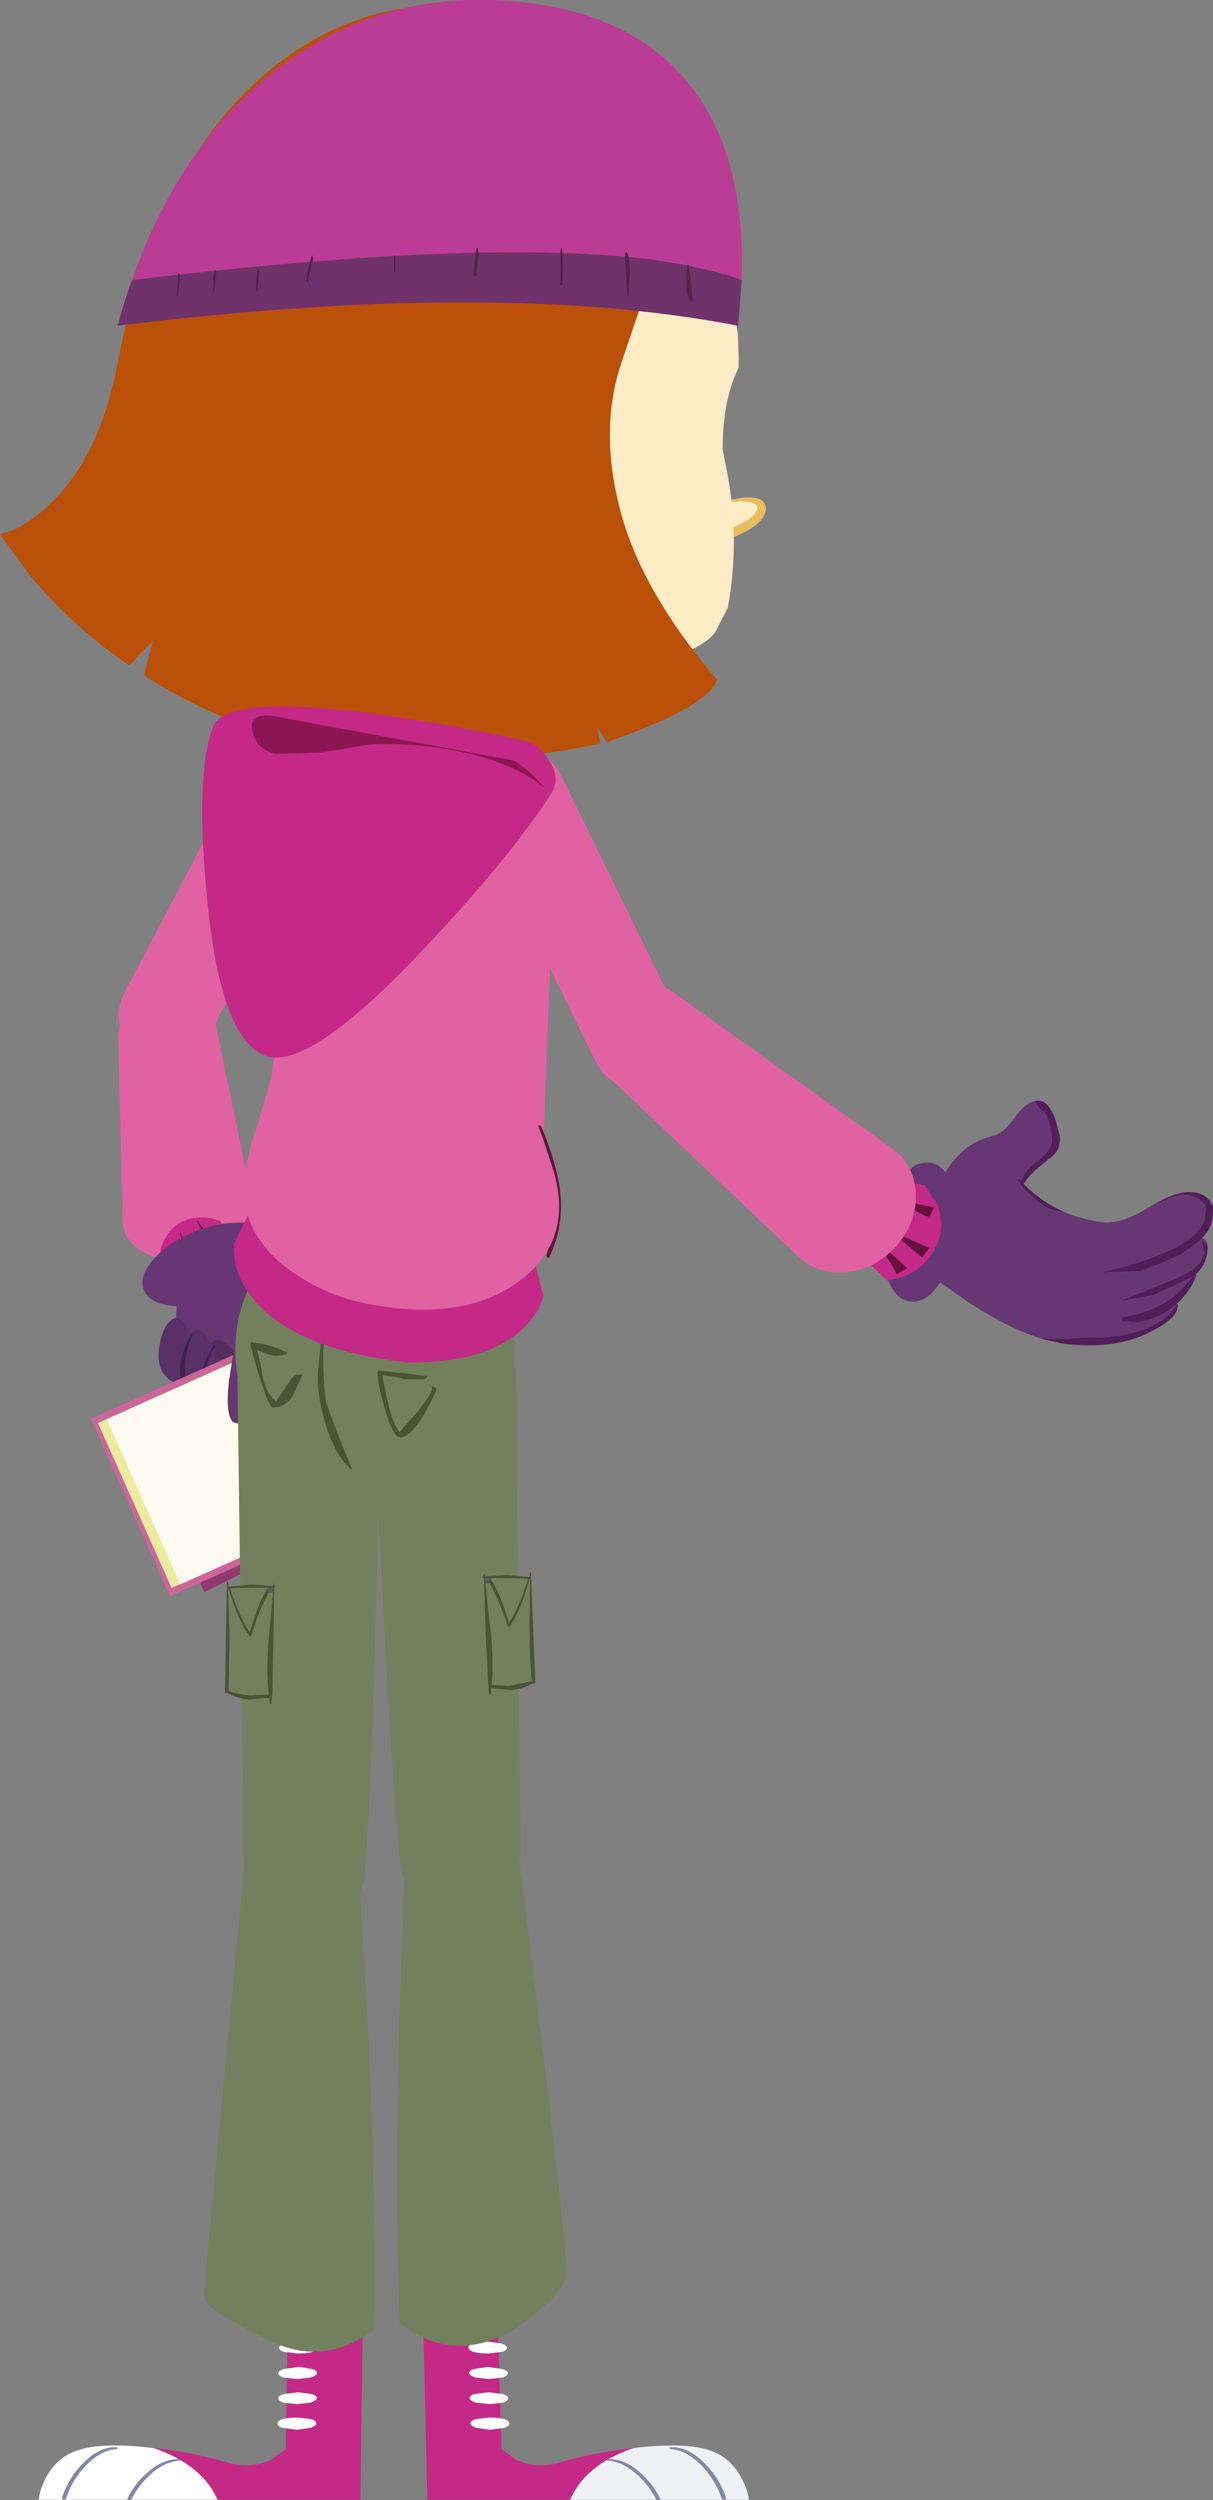 <?xml version="1.0" encoding="UTF-8" standalone="no"?>
<svg xmlns:xlink="http://www.w3.org/1999/xlink" height="483.5px" width="234.75px" xmlns="http://www.w3.org/2000/svg">
  <rect width="100%" height="100%" fill="#808080" stroke="none"/>
  <g transform="matrix(1.0, 0.0, 0.0, 1.0, -493.05, -447.65)">
    <path d="M538.3 505.9 L538.3 500.1 538.6 498.05 538.8 498.05 538.9 498.95 538.5 505.9 538.3 505.9" fill="#51244a" fill-rule="evenodd" stroke="none"/>
    <path d="M558.65 594.4 Q559.8 597.95 557.95 601.35 L533.35 648.2 Q531.65 651.75 527.65 652.85 524.1 653.8 521.0 652.05 517.6 650.4 516.45 646.7 515.35 643.1 517.1 639.7 L541.7 592.8 Q543.4 589.4 547.05 588.25 550.65 587.15 554.1 588.9 557.5 590.7 558.65 594.4" fill="#e162a2" fill-rule="evenodd" stroke="none"/>
    <path d="M515.9 647.8 Q515.8 645.85 518.35 644.05 520.8 642.15 524.45 641.35 528.1 640.5 531.0 641.2 533.95 641.85 534.35 643.75 L542.0 680.35 Q542.75 683.95 539.5 687.1 536.2 690.35 530.85 691.15 L530.05 691.3 Q524.7 692.0 520.75 689.75 516.9 687.55 516.8 683.85 L515.9 647.8" fill="#e162a2" fill-rule="evenodd" stroke="none"/>
    <path d="M540.4 694.8 Q539.0 698.95 535.2 700.35 L527.65 700.55 Q526.15 699.85 524.7 699.0 L524.1 689.3 Q525.95 683.65 531.0 683.15 533.55 682.9 535.65 683.8 L541.1 691.05 Q541.1 692.8 540.4 694.8" fill="#c52987" fill-rule="evenodd" stroke="none"/>
    <path d="M526.8 695.15 L525.2 697.0 525.75 688.2 526.8 695.15 M530.65 691.95 L529.65 694.15 527.8 685.55 530.65 691.95 M535.2 689.05 L534.7 691.35 531.05 683.45 535.2 689.05" fill="#67103e" fill-rule="evenodd" stroke="none"/>
    <path d="M532.3 692.55 Q535.85 689.8 539.9 690.2 L539.8 689.05 Q558.3 701.05 559.15 703.15 559.95 705.15 560.35 721.25 L543.7 712.65 Q542.6 713.2 540.75 713.2 537.3 713.2 533.0 711.4 527.9 709.25 527.3 704.0 526.8 700.75 527.85 698.25 529.3 694.9 532.3 692.55" fill="#673773" fill-rule="evenodd" stroke="none"/>
    <path d="M533.2 720.85 Q532.6 719.2 532.35 716.9 531.7 712.25 532.85 709.25 533.95 706.0 536.1 707.0 537.0 707.4 539.65 710.2 L545.45 724.9 533.2 720.85" fill="#552e5f" fill-rule="evenodd" stroke="none"/>
    <path d="M534.7 708.9 L534.1 716.7 533.35 717.75 Q532.1 718.45 529.75 716.55 527.15 714.5 527.9 710.25 528.55 706.4 530.4 705.1 531.65 704.3 533.0 706.15 L534.7 708.9" fill="#593068" fill-rule="evenodd" stroke="none"/>
    <path d="M530.7 706.65 L530.05 714.55 Q529.95 715.2 529.3 715.5 528.1 716.15 525.7 714.35 523.15 712.3 523.9 707.95 524.55 704.1 526.35 702.85 527.6 701.95 529.0 703.85 L530.7 706.65" fill="#593068" fill-rule="evenodd" stroke="none"/>
    <path d="M534.55 707.7 L534.75 707.9 Q532.95 710.75 532.65 714.1 532.6 716.3 533.15 720.75 L533.1 721.0 532.8 720.9 Q531.3 717.95 531.9 714.15 532.45 710.5 534.55 707.7" fill="#41224d" fill-rule="evenodd" stroke="none"/>
    <path d="M530.1 705.55 L530.35 705.65 Q529.25 708.1 528.95 710.75 528.8 711.8 528.9 713.3 L529.15 715.95 529.05 716.15 528.7 716.1 Q526.5 712.3 530.1 705.55" fill="#41224d" fill-rule="evenodd" stroke="none"/>
    <path d="M546.45 687.45 Q547.4 690.15 544.35 693.45 541.35 696.7 536.05 698.7 530.75 700.65 526.35 700.2 521.85 699.7 520.85 697.0 519.9 694.35 522.9 691.05 525.9 687.7 531.2 685.65 536.45 683.7 540.95 684.2 545.4 684.8 546.45 687.45" fill="#673773" fill-rule="evenodd" stroke="none"/>
    <path d="M570.95 730.1 L571.8 731.95 569.85 732.55 568.55 732.4 Q568.4 732.1 569.3 731.25 569.9 730.6 570.95 730.1" fill="#edeb9e" fill-rule="evenodd" stroke="none"/>
    <path d="M573.2 731.25 L574.7 734.5 532.6 755.6 517.25 721.3 559.35 700.2 572.4 729.4 572.05 729.6 Q571.15 730.05 570.6 730.65 569.8 731.4 569.95 731.7 570.1 732.1 571.15 731.95 L572.85 731.4 573.2 731.25" fill="#933972" fill-rule="evenodd" stroke="none"/>
    <path d="M569.3 731.15 Q568.45 731.9 568.6 732.25 L569.9 732.45 572.2 731.75 573.7 735.0 525.95 756.35 510.6 722.05 558.35 700.7 571.4 729.9 569.3 731.15" fill="#cc6699" fill-rule="evenodd" stroke="none"/>
    <path d="M556.35 703.0 L570.6 734.9 526.25 754.75 512.0 722.85 556.35 703.0" fill="#edeb9e" fill-rule="evenodd" stroke="none"/>
    <path d="M566.15 733.5 Q565.9 732.9 566.15 732.3 566.35 731.8 566.9 731.55 L568.1 731.4 Q568.65 731.65 568.9 732.25 569.15 732.85 569.0 733.35 568.75 734.0 568.15 734.25 567.55 734.55 567.05 734.25 566.4 734.1 566.15 733.5" fill="#53353f" fill-rule="evenodd" stroke="none"/>
    <path d="M563.75 728.3 Q563.5 727.7 563.75 727.1 563.95 726.6 564.5 726.35 L565.7 726.2 Q566.25 726.45 566.5 727.05 566.75 727.65 566.6 728.15 L565.75 729.05 Q565.15 729.35 564.65 729.05 564.0 728.9 563.75 728.3" fill="#53353f" fill-rule="evenodd" stroke="none"/>
    <path d="M561.45 723.0 Q561.2 722.4 561.45 721.8 561.65 721.3 562.2 721.05 L563.4 720.9 Q563.95 721.15 564.2 721.75 564.45 722.35 564.3 722.85 564.05 723.5 563.45 723.75 562.85 724.05 562.35 723.75 L561.45 723.0" fill="#53353f" fill-rule="evenodd" stroke="none"/>
    <path d="M558.9 717.45 Q558.65 716.85 558.9 716.25 559.1 715.75 559.65 715.5 L560.85 715.35 Q561.4 715.6 561.65 716.2 561.9 716.8 561.75 717.3 561.5 717.95 560.9 718.2 560.3 718.5 559.8 718.2 559.15 718.05 558.9 717.45" fill="#53353f" fill-rule="evenodd" stroke="none"/>
    <path d="M556.9 712.75 Q556.65 712.15 556.9 711.55 557.1 711.05 557.65 710.8 L558.85 710.65 Q559.4 710.9 559.65 711.5 559.9 712.1 559.75 712.6 559.5 713.25 558.9 713.5 558.3 713.8 557.8 713.5 557.15 713.35 556.9 712.75" fill="#53353f" fill-rule="evenodd" stroke="none"/>
    <path d="M554.45 707.2 Q554.2 706.6 554.45 706.0 554.65 705.5 555.2 705.25 L556.4 705.1 557.2 705.95 Q557.45 706.55 557.3 707.05 557.05 707.7 556.45 707.95 555.85 708.25 555.35 707.95 554.7 707.8 554.45 707.2" fill="#53353f" fill-rule="evenodd" stroke="none"/>
    <path d="M558.05 702.3 L572.3 734.25 527.95 754.05 513.7 722.15 558.05 702.3" fill="#fcfaf1" fill-rule="evenodd" stroke="none"/>
    <path d="M567.85 732.65 Q567.6 732.05 567.85 731.45 568.05 730.95 568.6 730.7 L569.8 730.55 Q570.35 730.8 570.6 731.4 570.85 732.0 570.7 732.5 570.45 733.15 569.85 733.4 569.25 733.7 568.75 733.4 568.1 733.25 567.85 732.65" fill="#53353f" fill-rule="evenodd" stroke="none"/>
    <path d="M565.5 727.45 Q565.25 726.85 565.5 726.25 565.7 725.75 566.25 725.5 L567.45 725.35 Q568.0 725.6 568.25 726.2 568.5 726.8 568.35 727.3 568.1 727.95 567.5 728.2 566.9 728.5 566.4 728.2 565.75 728.05 565.5 727.45" fill="#53353f" fill-rule="evenodd" stroke="none"/>
    <path d="M563.2 722.25 Q562.95 721.65 563.2 721.05 563.4 720.55 563.95 720.3 L565.15 720.15 Q565.7 720.4 565.95 721.0 566.2 721.6 566.05 722.1 565.8 722.75 565.2 723.0 564.6 723.3 564.1 723.0 563.45 722.85 563.2 722.25" fill="#53353f" fill-rule="evenodd" stroke="none"/>
    <path d="M560.6 716.7 Q560.35 716.1 560.6 715.5 560.8 715.0 561.35 714.75 L562.55 714.6 Q563.1 714.85 563.35 715.45 563.6 716.05 563.45 716.55 563.2 717.2 562.6 717.45 562.0 717.75 561.5 717.45 560.85 717.3 560.6 716.7" fill="#53353f" fill-rule="evenodd" stroke="none"/>
    <path d="M558.65 711.95 Q558.4 711.35 558.65 710.75 558.85 710.25 559.4 710.0 L560.6 709.85 Q561.15 710.1 561.4 710.7 561.65 711.3 561.5 711.8 561.25 712.45 560.65 712.7 560.05 713.0 559.55 712.7 558.9 712.55 558.65 711.95" fill="#53353f" fill-rule="evenodd" stroke="none"/>
    <path d="M556.1 706.45 Q555.85 705.85 556.1 705.25 556.3 704.75 556.85 704.5 L558.05 704.35 Q558.6 704.6 558.85 705.2 559.1 705.8 558.95 706.3 558.7 706.95 558.1 707.2 557.5 707.5 557.0 707.2 556.35 707.05 556.1 706.45" fill="#53353f" fill-rule="evenodd" stroke="none"/>
    <path d="M574.55 728.75 L575.95 728.9 Q576.1 729.25 575.15 730.05 574.1 730.85 572.55 731.55 L572.3 731.65 569.7 732.5 568.25 732.35 Q568.1 732.0 569.1 731.2 L571.5 729.8 571.75 729.7 Q573.3 729.0 574.55 728.75" fill="#99cccc" fill-rule="evenodd" stroke="none"/>
    <path d="M572.2 723.6 L573.6 723.75 Q573.75 724.1 572.8 724.9 L570.2 726.4 569.95 726.5 567.35 727.35 565.9 727.2 Q565.75 726.85 566.75 726.05 567.75 725.3 569.15 724.65 L569.4 724.55 Q570.95 723.85 572.2 723.6" fill="#99cccc" fill-rule="evenodd" stroke="none"/>
    <path d="M565.3 708.1 L566.7 708.25 Q566.85 708.6 565.9 709.4 L563.3 710.9 563.05 711.0 560.45 711.85 559.0 711.7 Q558.85 711.35 559.85 710.55 560.85 709.8 562.25 709.15 L562.5 709.05 Q564.05 708.35 565.3 708.1" fill="#99cccc" fill-rule="evenodd" stroke="none"/>
    <path d="M567.65 713.25 L569.05 713.4 Q569.2 713.75 568.25 714.55 L565.65 716.05 565.4 716.15 562.8 717.0 561.35 716.85 Q561.2 716.5 562.2 715.7 563.2 714.95 564.6 714.3 L564.85 714.2 Q566.4 713.5 567.65 713.25" fill="#99cccc" fill-rule="evenodd" stroke="none"/>
    <path d="M569.95 718.4 L571.35 718.55 Q571.5 718.9 570.55 719.7 L567.95 721.2 567.7 721.3 565.1 722.15 563.65 722.0 Q563.5 721.65 564.5 720.85 565.5 720.1 566.9 719.45 L567.15 719.35 Q568.7 718.65 569.95 718.4" fill="#99cccc" fill-rule="evenodd" stroke="none"/>
    <path d="M562.95 702.95 L564.35 703.1 Q564.5 703.45 563.55 704.25 562.5 705.05 560.95 705.75 L560.7 705.85 558.1 706.7 556.65 706.55 Q556.5 706.2 557.5 705.4 558.5 704.65 559.9 704.0 L560.15 703.9 Q561.7 703.2 562.95 702.95" fill="#99cccc" fill-rule="evenodd" stroke="none"/>
    <path d="M536.3 691.65 Q538.65 690.4 541.1 689.9 L546.6 701.7 Q547.55 703.5 546.4 710.85 L544.25 717.8 Q541.35 724.3 538.05 722.6 536.65 721.0 537.35 714.75 L538.3 708.8 Q536.7 707.55 535.1 705.6 531.95 701.65 531.85 697.9 531.6 694.15 536.3 691.65" fill="#673773" fill-rule="evenodd" stroke="none"/>
    <path d="M631.2 544.85 L631.15 545.0 Q631.0 545.0 631.15 544.85 L631.2 544.85" fill="#e8bd5b" fill-rule="evenodd" stroke="none"/>
    <path d="M631.2 544.85 L631.35 544.85 637.0 543.9 Q641.45 543.6 641.2 546.2 641.0 549.2 634.3 551.75 633.55 552.05 633.3 551.3 633.1 550.9 633.3 550.6 L632.35 548.3 631.55 546.75 Q631.1 546.0 631.1 545.35 L631.15 545.0 631.2 544.85" fill="#fdecc6" fill-rule="evenodd" stroke="none"/>
    <path d="M631.15 545.05 Q631.0 545.05 631.15 544.9 L637.0 543.95 Q641.45 543.65 641.2 546.25 641.0 549.25 634.3 551.8 633.55 552.1 633.3 551.35 633.0 550.65 633.6 550.25 634.55 549.75 636.85 548.75 638.9 547.65 639.5 546.4 640.35 544.65 636.3 544.6 L631.15 545.05" fill="#e8bd5b" fill-rule="evenodd" stroke="none"/>
    <path d="M596.4 592.95 Q600.0 594.25 601.65 597.65 L624.8 644.95 Q626.6 648.55 625.1 652.3 623.8 655.55 620.55 657.25 617.15 658.9 613.55 657.65 609.95 656.35 608.35 653.0 L585.15 605.75 Q583.55 602.35 584.75 598.7 586.0 595.2 589.45 593.45 592.85 591.75 596.4 592.95" fill="#e162a2" fill-rule="evenodd" stroke="none"/>
    <path d="M590.1 921.3 L593.0 923.4 Q596.85 925.15 601.15 923.95 607.65 922.0 615.65 921.1 606.35 924.25 603.4 931.1 L575.75 931.1 574.95 896.65 589.45 897.15 590.1 921.3" fill="#c52987" fill-rule="evenodd" stroke="none"/>
    <path d="M629.65 921.3 Q634.35 922.6 636.6 927.0 637.75 929.2 638.0 931.1 L603.4 931.1 Q606.35 924.25 615.65 921.1 624.65 920.0 629.65 921.3" fill="#eff1f5" fill-rule="evenodd" stroke="none"/>
    <path d="M591.15 901.65 Q591.2 902.2 590.2 902.5 L587.6 902.8 Q583.85 902.8 583.7 901.65 583.65 901.2 584.65 900.85 L587.3 900.5 590.0 900.85 Q591.1 901.2 591.15 901.65" fill="#ffffff" fill-rule="evenodd" stroke="none"/>
    <path d="M584.85 905.8 L587.45 905.4 590.15 905.8 Q591.3 906.1 591.35 906.6 591.4 907.05 590.35 907.45 L587.7 907.75 585.05 907.45 Q583.9 907.05 583.85 906.6 583.8 906.1 584.85 905.8" fill="#ffffff" fill-rule="evenodd" stroke="none"/>
    <path d="M584.9 910.65 L587.6 910.3 590.25 910.65 Q591.35 910.95 591.4 911.45 591.45 911.9 590.45 912.3 L587.85 912.6 585.1 912.3 Q584.0 911.9 583.95 911.45 583.9 910.95 584.9 910.65" fill="#ffffff" fill-rule="evenodd" stroke="none"/>
    <path d="M585.1 915.5 L587.7 915.2 Q591.5 915.2 591.6 916.35 591.65 916.85 590.6 917.2 L587.95 917.55 585.3 917.2 Q584.15 916.85 584.1 916.35 584.05 915.85 585.1 915.5" fill="#ffffff" fill-rule="evenodd" stroke="none"/>
    <path d="M620.1 931.15 Q618.85 928.6 616.6 926.45 613.6 923.65 610.6 923.55 L610.45 923.4 610.55 923.25 Q613.85 923.05 617.0 925.9 619.6 928.2 620.95 931.15 L620.1 931.15" fill="#8488a5" fill-rule="evenodd" stroke="none"/>
    <path d="M622.8 921.3 L622.6 921.15 Q622.6 920.95 622.75 920.95 626.0 920.7 629.25 923.9 632.2 926.75 633.5 930.55 633.7 930.95 633.3 931.05 632.9 931.2 632.7 930.8 631.55 927.35 628.85 924.5 625.8 921.4 622.8 921.3" fill="#8488a5" fill-rule="evenodd" stroke="none"/>
    <path d="M563.25 896.65 L562.8 931.1 535.15 931.1 Q532.1 924.25 522.75 921.1 530.75 922.0 537.25 923.95 541.6 925.15 545.45 923.4 L548.35 921.3 548.75 897.15 563.25 896.65" fill="#c52987" fill-rule="evenodd" stroke="none"/>
    <path d="M508.8 921.3 Q504.1 922.6 501.85 927.0 500.75 929.2 500.55 931.1 L535.15 931.1 Q532.1 924.25 522.75 921.1 513.8 920.0 508.8 921.3" fill="#ffffff" fill-rule="evenodd" stroke="none"/>
    <path d="M547.05 901.65 Q547.0 902.2 548.05 902.5 L550.65 902.8 Q554.4 902.8 554.5 901.65 554.55 901.2 553.55 900.85 L550.9 900.5 548.2 900.85 Q547.1 901.2 547.05 901.65" fill="#ffffff" fill-rule="evenodd" stroke="none"/>
    <path d="M553.4 905.8 L550.85 905.4 548.1 905.8 Q546.95 906.1 546.9 906.6 546.85 907.05 547.9 907.45 L550.6 907.75 553.2 907.45 Q554.35 907.05 554.4 906.6 554.45 906.1 553.4 905.8" fill="#ffffff" fill-rule="evenodd" stroke="none"/>
    <path d="M553.4 910.65 L550.75 910.3 548.05 910.65 Q546.95 910.95 546.9 911.45 546.85 911.9 547.85 912.3 L550.5 912.6 553.2 912.3 Q554.3 911.9 554.35 911.45 554.4 910.95 553.4 910.65" fill="#ffffff" fill-rule="evenodd" stroke="none"/>
    <path d="M553.25 915.5 L550.65 915.2 Q546.85 915.2 546.75 916.35 546.7 916.85 547.75 917.2 L550.45 917.55 553.05 917.2 Q554.2 916.85 554.25 916.35 554.3 915.85 553.25 915.5" fill="#ffffff" fill-rule="evenodd" stroke="none"/>
    <path d="M518.45 931.15 Q519.65 928.6 521.9 926.45 524.9 923.65 527.9 923.55 L528.05 923.4 527.9 923.25 Q524.65 923.05 521.5 925.9 518.9 928.2 517.6 931.15 L518.45 931.15" fill="#8488a5" fill-rule="evenodd" stroke="none"/>
    <path d="M515.7 921.3 L515.85 921.15 515.7 920.95 Q512.45 920.7 509.25 923.9 506.35 926.75 505.1 930.55 504.9 930.95 505.3 931.05 505.65 931.2 505.85 930.8 506.95 927.35 509.65 924.5 512.7 921.4 515.7 921.3" fill="#8488a5" fill-rule="evenodd" stroke="none"/>
    <path d="M592.9 712.25 L593.8 805.4 Q593.85 808.45 590.85 811.55 587.8 814.65 583.8 816.0 573.35 819.5 570.65 809.0 569.3 798.2 567.4 762.25 L565.7 728.65 592.9 712.25" fill="#73805e" fill-rule="evenodd" stroke="none"/>
    <path d="M588.15 753.25 Q589.7 755.4 591.55 761.45 593.35 758.9 595.25 753.0 592.65 752.85 588.25 752.85 L588.15 752.85 586.95 752.85 587.05 753.85 Q587.3 757.5 588.1 763.7 588.6 769.3 588.25 773.5 L591.6 773.65 595.95 772.8 Q595.55 768.35 595.5 762.35 L595.6 753.0 595.55 753.0 Q593.7 759.5 591.7 762.2 591.4 762.45 591.3 762.1 589.65 757.15 587.75 753.85 587.6 753.55 587.8 753.3 L588.15 753.25 M595.75 751.7 L595.8 751.8 596.65 772.9 Q596.7 773.25 596.35 773.25 L596.15 773.25 Q594.25 774.25 592.1 774.5 L588.15 774.15 588.05 775.3 587.9 775.45 587.7 775.2 587.55 773.85 587.55 773.6 587.55 773.45 587.05 763.7 586.7 752.85 586.5 752.8 Q586.4 752.8 586.45 752.55 L586.65 752.5 586.65 752.15 Q586.6 751.9 586.9 752.15 L586.9 752.5 591.05 752.25 595.55 752.65 595.6 751.8 Q595.6 751.7 595.75 751.7" fill="#485434" fill-rule="evenodd" stroke="none"/>
    <path d="M588.15 752.85 L588.15 753.25 587.8 753.3 Q587.6 753.55 587.75 753.85 L587.05 753.85 586.95 752.85 588.15 752.85" fill="#5b5c57" fill-rule="evenodd" stroke="none"/>
    <path d="M588.15 752.85 L588.25 752.85 Q592.65 752.85 595.25 753.0 593.35 758.9 591.55 761.45 589.7 755.4 588.15 753.25 L588.15 752.85 M587.75 753.85 Q589.65 757.15 591.3 762.1 591.4 762.45 591.7 762.2 593.7 759.5 595.55 753.0 L595.6 753.0 595.5 762.35 Q595.55 768.35 595.95 772.8 L591.6 773.65 588.25 773.5 Q588.6 769.3 588.1 763.7 587.3 757.5 587.05 753.85 L587.75 753.85" fill="#73805e" fill-rule="evenodd" stroke="none"/>
    <path d="M571.4 808.0 Q573.05 803.05 576.65 800.15 583.7 794.35 593.25 804.75 603.4 885.55 602.6 888.15 601.8 890.7 597.65 894.25 593.55 897.8 590.0 899.5 579.75 904.1 570.4 897.0 569.45 871.85 570.35 837.45 L571.4 808.0" fill="#73805e" fill-rule="evenodd" stroke="none"/>
    <path d="M539.0 714.1 L566.55 730.55 565.65 764.2 Q564.6 800.15 563.55 811.0 561.0 821.4 550.55 817.9 546.5 816.5 543.4 813.45 540.35 810.3 540.25 807.3 L539.0 714.1" fill="#73805e" fill-rule="evenodd" stroke="none"/>
    <path d="M545.05 755.7 Q543.2 759.0 541.7 763.95 541.65 764.3 541.3 764.05 539.25 761.35 537.25 754.85 L537.2 754.85 537.5 764.2 537.3 774.65 Q539.9 775.5 541.65 775.5 L545.05 775.35 Q544.55 771.15 544.95 765.55 L545.85 755.7 545.9 754.7 544.65 754.7 544.55 754.7 Q540.15 754.7 537.6 754.85 539.55 760.75 541.4 763.3 543.15 757.25 544.65 755.1 L545.05 755.15 545.05 755.7 M536.95 753.65 L537.0 753.55 Q537.15 753.55 537.15 753.65 L537.25 754.5 541.7 754.1 545.9 754.35 545.95 754.0 Q546.15 753.75 546.15 754.0 L546.1 754.35 546.35 754.4 546.35 754.65 546.1 754.7 545.95 765.55 545.75 775.3 545.7 775.45 545.7 775.7 545.55 777.05 545.4 777.3 545.25 777.15 545.15 776.0 541.15 776.35 Q539.0 776.1 537.1 775.1 L536.9 775.1 Q536.6 775.1 536.6 774.75 L536.95 753.65" fill="#485434" fill-rule="evenodd" stroke="none"/>
    <path d="M545.05 755.7 L545.05 755.15 544.65 755.1 544.55 754.7 544.65 754.7 545.9 754.7 545.85 755.7 545.05 755.7" fill="#5b5c57" fill-rule="evenodd" stroke="none"/>
    <path d="M545.85 755.7 L544.95 765.55 Q544.55 771.15 545.05 775.35 L541.65 775.5 Q539.9 775.5 537.3 774.65 L537.5 764.2 537.2 754.85 537.25 754.85 Q539.25 761.35 541.3 764.05 541.65 764.3 541.7 763.95 543.2 759.0 545.05 755.7 L545.85 755.7 M544.65 755.1 Q543.15 757.25 541.4 763.3 539.55 760.75 537.6 754.85 540.15 754.7 544.55 754.7 L544.65 755.1" fill="#73805e" fill-rule="evenodd" stroke="none"/>
    <path d="M557.1 801.3 Q560.7 804.2 562.45 809.15 L564.2 838.6 Q565.85 873.05 565.45 898.15 556.15 905.25 545.85 900.65 542.3 898.95 537.25 896.1 532.15 893.25 532.5 891.15 L540.55 805.9 Q549.9 795.5 557.1 801.3" fill="#73805e" fill-rule="evenodd" stroke="none"/>
    <path d="M553.75 705.7 L554.55 698.4 554.9 698.45 Q554.0 703.25 554.0 705.3 554.0 714.0 554.55 716.7 555.35 720.55 559.45 729.5 555.7 722.95 554.65 719.85 553.4 716.15 553.4 710.8 553.4 709.75 553.75 705.7" fill="#485434" fill-rule="evenodd" stroke="none"/>
    <path d="M538.6 708.65 Q538.6 697.5 546.35 689.7 554.1 681.8 565.1 681.8 576.2 681.8 584.3 689.1 592.6 696.5 592.6 707.45 592.95 724.0 584.5 730.6 578.15 735.55 565.1 735.55 554.1 735.55 546.35 727.7 538.6 719.8 538.6 708.65" fill="#73805e" fill-rule="evenodd" stroke="none"/>
    <path d="M566.2 712.6 L566.3 712.7 571.05 713.2 575.85 713.8 575.5 714.15 575.15 714.4 571.5 714.4 569.65 713.95 567.0 713.6 567.05 713.8 568.25 719.45 Q569.05 722.8 570.35 724.65 L573.8 720.75 Q576.65 717.15 576.65 716.3 L576.65 715.7 Q577.0 715.8 577.35 716.1 L577.45 716.15 577.45 716.75 575.1 721.25 Q572.4 725.65 570.6 725.65 569.05 725.65 567.45 719.9 566.1 715.1 566.1 713.35 L566.2 712.6 M550.65 713.5 Q551.8 713.5 551.5 713.7 L549.75 717.55 Q548.25 719.85 545.85 719.85 544.85 719.85 541.5 707.9 L541.6 707.1 541.7 707.2 544.35 707.65 Q546.65 708.25 548.65 709.25 548.5 709.85 546.05 709.85 L544.4 709.4 542.85 708.75 542.85 709.05 Q543.4 710.65 543.95 714.25 544.65 717.3 546.5 718.65 L548.55 715.6 Q549.8 713.5 550.65 713.5 M555.9 703.35 L556.25 703.35 555.6 708.95 Q555.6 716.8 556.25 719.05 556.95 721.5 561.25 732.0 558.25 729.65 556.3 723.85 554.55 718.65 554.55 713.9 554.55 712.6 555.05 708.45 555.55 703.95 555.9 703.35" fill="#485434" fill-rule="evenodd" stroke="none"/>
    <path d="M538.3 688.25 L544.65 675.4 596.3 690.95 598.2 698.1 Q597.65 701.4 594.15 704.7 587.0 711.3 571.8 711.15 549.15 708.5 541.45 698.1 539.05 694.85 538.45 691.25 L538.3 688.25" fill="#c52987" fill-rule="evenodd" stroke="none"/>
    <path d="M590.05 577.8 L585.45 594.65 573.1 591.25 577.7 574.5 590.05 577.8" fill="#edcc81" fill-rule="evenodd" stroke="none"/>
    <path d="M595.9 595.35 Q600.95 601.1 600.45 608.7 L597.75 681.35 Q597.2 688.7 590.6 693.45 584.2 697.9 576.3 697.45 L565.1 696.7 Q557.05 696.25 549.9 689.95 542.35 683.4 542.85 676.05 L552.45 605.6 Q552.9 598.0 558.65 593.0 564.35 587.95 572.0 588.4 L583.2 589.1 Q590.85 589.65 595.9 595.35" fill="#e162a2" fill-rule="evenodd" stroke="none"/>
    <path d="M597.3 665.65 Q597.2 665.35 597.45 665.25 L597.8 665.5 Q600.8 672.7 601.45 678.0 602.2 685.0 599.35 690.75 599.3 691.0 599.05 690.9 L598.8 690.6 600.5 682.9 Q601.1 678.7 600.3 675.15 599.35 670.85 597.3 665.65" fill="#67103e" fill-rule="evenodd" stroke="none"/>
    <path d="M590.65 653.6 Q593.1 656.75 597.2 666.95 606.25 684.3 595.1 694.15 584.8 703.15 566.45 700.2 557.4 698.9 550.2 694.05 541.9 688.45 540.5 680.65 539.65 675.35 542.2 667.2 545.6 656.75 545.9 653.75 L577.2 650.6 Q586.8 648.6 590.65 653.6" fill="#e162a2" fill-rule="evenodd" stroke="none"/>
    <path d="M573.15 581.5 L591.05 584.55 587.45 595.3 571.1 592.25 573.15 581.5" fill="#e162a2" fill-rule="evenodd" stroke="none"/>
    <path d="M541.15 527.8 L541.0 526.65 549.1 532.6 Q549.25 529.7 550.3 525.25 552.4 516.35 557.0 508.65 571.6 484.25 605.15 481.7 628.05 487.15 634.55 503.6 L634.45 503.75 635.05 507.15 635.85 512.35 636.0 516.65 636.0 518.75 Q632.9 525.0 632.9 534.45 L633.4 537.15 633.85 539.4 Q636.25 552.55 633.9 565.2 L631.6 569.65 Q629.35 573.9 610.1 578.95 596.1 580.3 582.55 577.45 566.35 573.95 559.3 565.65 556.3 562.1 555.4 558.2 L555.0 554.9 541.15 527.8" fill="#fdecc6" fill-rule="evenodd" stroke="none"/>
    <path d="M569.55 517.8 L564.45 514.75" fill="none" stroke="#40352c" stroke-linecap="butt" stroke-linejoin="miter-clip" stroke-miterlimit="4.0" stroke-width="1.0"/>
    <path d="M565.1 525.0 L559.3 523.35" fill="none" stroke="#40352c" stroke-linecap="butt" stroke-linejoin="miter-clip" stroke-miterlimit="4.0" stroke-width="1.0"/>
    <path d="M564.3 528.8 Q564.3 522.0 569.2 517.25 573.65 512.9 578.9 512.9 586.75 512.9 591.55 519.55 595.95 525.65 595.55 533.4 595.4 538.0 591.2 541.9 586.55 546.2 580.35 546.2 573.65 546.2 569.0 541.05 564.3 536.0 564.3 528.8" fill="#40352c" fill-rule="evenodd" stroke="none"/>
    <path d="M587.4 507.75 L583.75 506.7 Q578.9 506.45 573.45 510.65" fill="none" stroke="#3f362d" stroke-linecap="round" stroke-linejoin="miter-clip" stroke-miterlimit="4.0" stroke-width="1.0"/>
    <path d="M579.05 514.2 Q585.6 514.2 590.75 520.85 595.9 527.3 595.55 534.7 595.45 539.4 591.9 543.15 587.85 547.45 581.75 547.45 575.15 547.45 570.4 542.35 565.65 537.3 565.6 530.1 565.5 523.25 569.9 518.55 573.9 514.2 579.05 514.2" fill="#ffffff" fill-rule="evenodd" stroke="none"/>
    <path d="M597.15 533.1 Q597.1 536.6 594.6 539.0 592.0 541.4 588.55 541.35 585.05 541.25 582.65 538.75 580.2 536.2 580.25 532.7 580.3 529.25 582.8 526.85 585.3 524.35 588.8 524.45 592.25 524.5 594.75 527.1 597.2 529.65 597.15 533.1" fill="#8ab649" fill-rule="evenodd" stroke="none"/>
    <path d="M596.75 533.8 Q596.7 535.8 595.3 537.2 593.8 538.6 591.8 538.55 589.8 538.5 588.45 537.05 587.05 535.6 587.1 533.6 587.1 531.6 588.55 530.2 589.95 528.8 591.95 528.85 593.95 528.9 595.4 530.35 596.75 531.8 596.75 533.8" fill="#000000" fill-rule="evenodd" stroke="none"/>
    <path d="M592.35 530.15 Q592.35 531.6 591.4 532.5 590.35 533.5 589.0 533.45 587.55 533.45 586.6 532.4 585.6 531.45 585.6 530.0 585.65 528.65 586.65 527.65 587.6 526.7 589.05 526.7 590.4 526.75 591.45 527.75 592.4 528.8 592.35 530.15" fill="#ffffff" fill-rule="evenodd" stroke="none"/>
    <path d="M564.45 514.75 L569.0 517.45 564.45 514.75 M561.65 524.05 L561.65 513.05 577.0 513.05 Q572.8 513.7 569.2 517.25 L569.0 517.45 Q565.75 520.7 564.75 524.9 L561.65 524.05 564.75 524.9 564.75 524.95 Q564.3 526.75 564.3 528.8 564.3 531.1 564.8 533.2 565.8 537.6 569.0 541.05 L570.9 542.9 Q575.5 547.45 581.75 547.45 587.85 547.45 591.9 543.15 595.45 539.4 595.55 534.7 L595.55 533.4 595.55 533.15 Q595.9 525.55 591.55 519.55 587.45 513.9 581.2 513.05 L599.85 513.05 Q603.15 530.2 599.85 548.7 L561.65 548.7 561.65 533.5 561.65 524.05 M564.8 533.2 L561.65 533.5 564.8 533.2" fill="#fdecc6" fill-rule="evenodd" stroke="none"/>
    <path d="M569.0 517.45 L564.45 514.75 M561.65 524.05 L564.75 524.9 M561.65 533.5 L564.8 533.2" fill="none" stroke="#c5c0b7" stroke-linecap="butt" stroke-linejoin="miter-clip" stroke-miterlimit="4.0" stroke-width="1.0"/>
    <path d="M564.75 524.95 L564.75 524.9" fill="none" stroke="#40352c" stroke-linecap="butt" stroke-linejoin="miter-clip" stroke-miterlimit="4.0" stroke-width="1.0"/>
    <path d="M570.4 542.35 L570.9 542.9 569.0 541.05 Q564.3 536.0 564.3 528.8 564.3 522.0 569.2 517.25 573.65 512.9 578.9 512.9 586.75 512.9 591.55 519.55 595.9 525.55 595.55 533.15 595.35 526.6 590.75 520.85 585.6 514.2 579.05 514.2 573.9 514.2 569.9 518.55 565.5 523.25 565.6 530.1 565.65 537.3 570.4 542.35" fill="#40352c" fill-rule="evenodd" stroke="none"/>
    <path d="M565.55 533.1 L559.55 533.7" fill="none" stroke="#40352c" stroke-linecap="butt" stroke-linejoin="miter-clip" stroke-miterlimit="4.0" stroke-width="1.0"/>
    <path d="M614.6 462.65 Q627.35 477.95 622.45 491.45 617.6 504.95 613.3 517.85 608.95 530.7 613.1 546.4 617.25 562.1 631.85 579.15 629.7 584.6 610.5 591.15 L608.6 588.3 609.25 591.45 Q581.2 597.35 556.85 592.55 537.2 588.75 520.9 578.25 L522.65 571.6 518.05 576.35 Q507.25 568.95 499.1 559.25 L493.05 551.05 495.75 550.1 Q498.95 548.55 501.95 545.85 511.7 537.2 515.45 519.75 516.5 514.05 517.85 508.8 525.15 479.8 542.35 463.75 560.9 446.6 585.35 448.8 604.65 450.45 614.6 462.65" fill="#bb5009" fill-rule="evenodd" stroke="none"/>
    <path d="M556.55 494.15 L554.95 496.05 Q553.25 497.9 553.25 498.65 L555.1 514.25 Q556.95 530.7 556.95 535.5 556.95 552.9 550.25 566.15 542.45 581.45 529.45 581.45 526.1 581.45 526.0 578.05 L526.6 574.4 522.25 560.1 Q517.8 545.95 517.8 539.8 517.8 520.3 537.2 501.5 544.6 494.3 550.5 491.9 556.55 489.5 556.55 494.15" fill="#bb5009" fill-rule="evenodd" stroke="none"/>
    <path d="M518.6 501.8 Q608.15 491.05 636.6 501.8 L635.9 510.65 Q589.1 501.6 515.85 510.65 517.0 506.05 518.6 501.8" fill="#70326a" fill-rule="evenodd" stroke="none"/>
    <path d="M518.6 501.8 Q527.0 477.75 543.5 463.55 564.45 445.6 592.1 447.9 613.85 449.65 625.1 462.4 637.45 476.15 636.6 501.8 608.15 491.05 518.6 501.8" fill="#bb3c95" fill-rule="evenodd" stroke="none"/>
    <path d="M614.95 500.6 L614.7 504.95 614.45 504.95 614.0 497.2 Q614.0 496.5 614.3 496.35 614.95 497.1 614.95 500.6 M625.9 501.2 L626.05 498.9 626.35 498.9 Q627.0 503.4 627.05 506.05 626.15 505.7 625.9 503.65 L625.9 501.2 M569.55 497.1 L569.55 500.35 569.3 500.35 569.3 497.1 569.55 497.1 M553.65 497.6 L553.2 499.75 Q552.7 501.4 552.65 502.2 L552.4 502.2 552.4 500.8 553.35 497.1 553.55 497.1 553.65 497.6 M601.55 502.8 L601.55 495.6 601.8 495.6 Q602.05 498.75 601.85 502.75 L601.55 502.8 M585.3 495.6 L585.5 495.6 585.65 496.8 585.3 500.9 584.65 501.1 Q584.9 497.45 585.3 495.6 M543.2 500.1 L542.9 503.95 542.6 504.05 Q542.6 501.05 542.9 499.6 L543.1 499.6 543.2 500.1 M534.9 500.4 L534.5 504.05 534.3 504.05 534.3 501.5 534.6 499.9 534.85 499.9 534.9 500.4 M527.85 501.5 L527.55 504.9 527.25 504.95 527.55 500.5 527.75 500.5 527.85 501.5" fill="#51244a" fill-rule="evenodd" stroke="none"/>
    <path d="M564.8 585.6 Q579.15 587.5 594.65 590.9 597.1 591.4 599.2 594.55 601.65 598.25 599.7 601.15 591.6 613.75 574.75 631.5 552.7 654.85 544.45 651.85 535.85 648.8 533.2 622.2 530.75 598.1 534.2 588.35 536.45 581.95 564.8 585.6" fill="#c52987" fill-rule="evenodd" stroke="none"/>
    <path d="M598.5 600.1 Q592.65 595.2 582.25 593.05 573.55 591.2 564.4 591.65 L555.25 593.2 546.3 593.45 Q542.6 592.45 541.9 589.05 541.15 585.65 545.5 586.05 L592.6 594.75 Q596.05 597.05 598.5 600.1" fill="#8c1653" fill-rule="evenodd" stroke="none"/>
    <path d="M693.35 660.6 Q695.65 660.0 697.15 663.75 L697.4 664.5 698.15 667.35 698.2 668.2 698.15 668.35 698.1 668.75 698.05 668.95 697.95 669.5 Q697.5 670.65 696.35 671.6 L695.8 671.9 695.7 672.1 693.4 673.95 Q692.25 675.05 691.35 676.3 L691.15 676.6 Q694.65 680.2 699.25 682.15 L698.15 682.0 Q695.4 681.6 692.55 678.8 690.75 677.15 689.95 675.85 690.0 675.65 690.35 675.55 L690.75 675.9 690.8 675.65 Q690.9 675.0 692.65 673.1 L693.1 672.7 Q696.35 670.4 696.6 668.55 696.6 667.0 696.25 665.5 695.7 662.65 694.4 662.35 L693.95 661.6 693.35 660.6 M712.1 682.9 Q713.65 682.25 715.3 681.2 716.75 680.3 718.1 679.65 721.6 677.9 724.15 678.25 725.2 678.4 725.95 678.8 L727.0 679.55 727.65 680.65 727.8 681.0 727.8 681.5 727.7 683.3 Q727.45 685.2 725.75 687.05 L725.9 687.15 725.7 687.35 725.65 687.2 725.3 687.5 725.0 687.75 Q723.6 689.0 721.45 690.3 717.05 692.4 713.6 693.5 L706.7 693.75 706.6 693.75 706.45 693.7 706.3 693.65 Q713.3 692.15 718.15 690.0 725.65 686.9 726.2 683.05 L726.25 682.8 726.25 682.45 726.3 682.1 726.4 681.0 726.3 680.8 725.7 680.05 Q724.7 679.05 722.5 678.75 721.25 678.55 718.6 679.7 L716.6 680.55 Q712.95 682.6 712.1 682.9 M726.8 688.8 L726.65 690.2 Q726.35 692.05 724.95 693.65 L724.55 694.0 724.55 694.3 Q723.65 697.0 721.15 699.45 L720.85 699.75 720.9 699.95 721.0 700.05 720.9 700.65 Q720.6 702.75 715.65 705.25 708.65 708.85 698.45 707.45 L698.05 707.35 695.2 706.7 694.3 706.45 Q697.9 706.75 702.7 706.3 709.1 706.6 713.9 704.9 L714.05 704.9 714.35 704.8 Q719.15 702.95 720.6 700.05 L720.65 699.95 720.15 700.3 720.05 700.5 719.9 700.55 Q716.6 703.15 712.8 703.35 L712.7 703.3 712.45 703.35 711.0 703.25 710.9 703.2 710.7 703.2 710.55 703.2 Q709.95 703.1 710.0 702.9 L710.25 702.65 710.35 702.35 Q716.05 701.45 719.9 698.6 L720.4 698.2 Q721.75 697.1 722.9 695.6 L723.35 695.15 723.35 695.1 723.8 694.65 720.05 696.4 716.4 698.05 716.05 698.15 709.35 699.45 719.65 695.3 Q723.65 693.75 725.15 692.0 L725.3 691.85 726.1 690.1 725.7 687.65 Q726.45 688.0 726.8 688.8" fill="#511e5a" fill-rule="evenodd" stroke="none"/>
    <path d="M693.35 660.6 L693.95 661.6 694.4 662.35 Q695.7 662.65 696.25 665.5 696.6 667.0 696.6 668.55 696.35 670.4 693.1 672.7 L692.65 673.1 Q690.9 675.0 690.8 675.65 L690.75 675.9 690.35 675.55 Q690.0 675.65 689.95 675.85 690.75 677.15 692.55 678.8 695.4 681.6 698.15 682.0 L699.25 682.15 Q702.45 683.45 706.15 684.0 708.75 684.35 712.1 682.9 712.95 682.6 716.6 680.55 L718.6 679.7 Q721.25 678.55 722.5 678.75 724.7 679.05 725.7 680.05 L726.3 680.8 726.4 681.0 726.3 682.1 726.25 682.45 726.25 682.8 726.2 683.05 Q725.65 686.9 718.15 690.0 713.3 692.15 706.3 693.65 L706.45 693.7 706.6 693.75 706.7 693.75 713.6 693.5 Q717.05 692.4 721.45 690.3 723.6 689.0 725.0 687.75 L725.3 687.5 725.65 687.2 725.7 687.35 725.9 687.15 Q726.7 687.65 726.75 688.55 L726.8 688.8 Q726.45 688.0 725.7 687.65 L726.1 690.1 725.3 691.85 725.15 692.0 Q723.65 693.75 719.65 695.3 L709.35 699.45 716.05 698.15 716.4 698.05 720.05 696.4 723.8 694.65 723.35 695.1 723.35 695.15 722.9 695.6 Q721.75 697.1 720.4 698.2 L719.9 698.6 Q716.05 701.45 710.35 702.35 L710.25 702.65 710.0 702.9 Q709.95 703.1 710.55 703.2 L710.7 703.2 710.9 703.2 711.0 703.25 712.45 703.35 712.7 703.3 712.8 703.35 Q716.6 703.15 719.9 700.55 L720.05 700.5 720.15 700.3 720.65 699.95 720.6 700.05 Q719.15 702.95 714.35 704.8 L714.05 704.9 713.9 704.9 Q709.1 706.6 702.7 706.3 697.9 706.75 694.3 706.45 L695.2 706.7 Q688.55 704.85 679.85 699.1 L679.35 698.7 675.0 695.65 674.7 696.15 Q672.1 699.75 669.15 699.35 L668.2 699.15 Q666.0 698.25 664.75 694.75 663.25 690.55 664.05 684.9 664.8 679.35 667.45 675.7 669.6 672.65 671.95 672.5 L672.95 672.45 Q674.75 672.7 676.0 674.4 L676.7 673.35 Q677.45 672.2 678.35 671.25 681.0 668.5 684.3 667.6 L685.2 667.3 Q687.15 666.95 689.3 663.95 691.4 660.95 693.35 660.6" fill="#673773" fill-rule="evenodd" stroke="none"/>
    <path d="M658.2 677.95 Q660.05 675.9 662.4 675.0 L672.0 676.9 674.35 680.45 Q676.2 684.75 674.2 688.7 672.25 692.65 668.3 694.4 L664.8 695.35 657.1 688.05 Q654.4 682.05 658.2 677.95" fill="#c52987" fill-rule="evenodd" stroke="none"/>
    <path d="M672.85 683.2 L665.85 679.55 673.8 681.15 672.85 683.2 M671.5 690.85 L665.35 685.7 672.9 689.0 671.5 690.85 M666.65 694.1 L662.65 687.4 668.6 692.9 666.65 694.1" fill="#67103e" fill-rule="evenodd" stroke="none"/>
    <path d="M622.75 639.15 L665.7 669.75 Q669.9 672.8 670.25 678.1 670.65 683.55 666.95 688.1 L666.45 688.75 Q662.3 693.15 656.85 693.7 651.4 694.2 647.6 690.75 L610.95 656.05 Q609.0 654.2 609.3 650.65 609.5 647.1 611.8 643.7 614.15 640.35 617.3 638.95 620.5 637.6 622.75 639.15" fill="#e162a2" fill-rule="evenodd" stroke="none"/>
  </g>
</svg>
